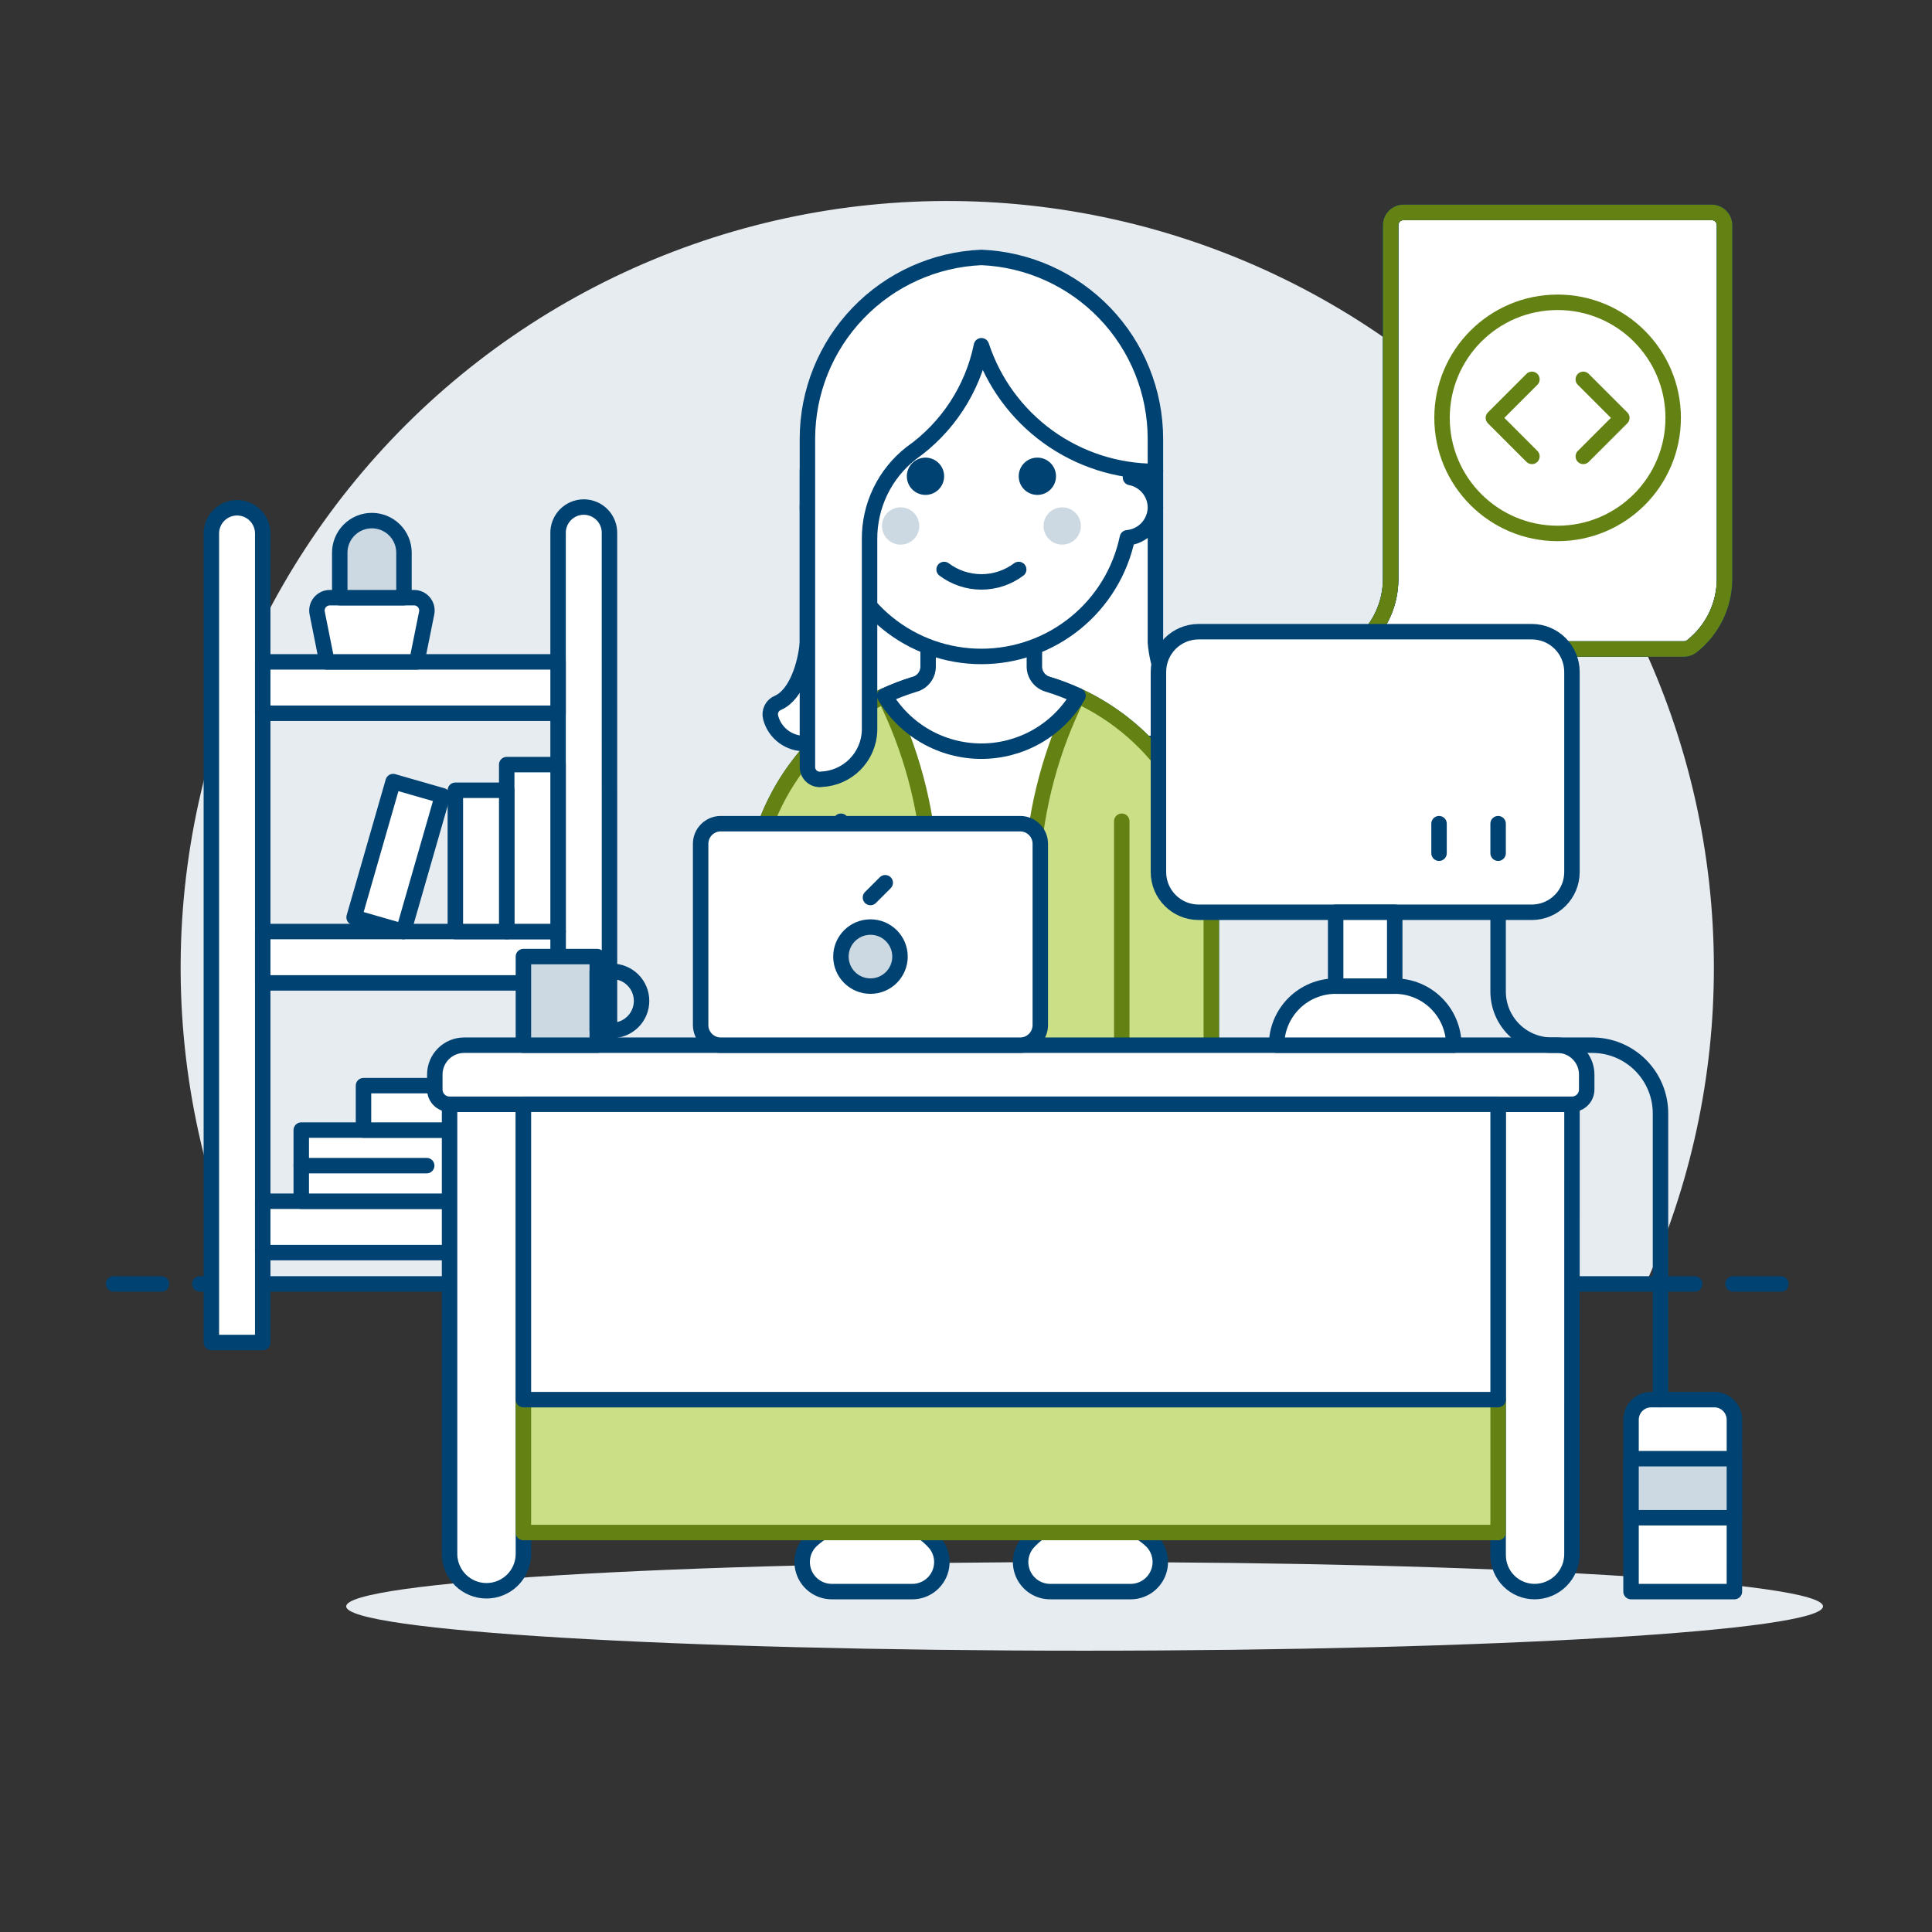 <?xml version="1.0" encoding="UTF-8"?>
<svg xmlns="http://www.w3.org/2000/svg" width="500" height="500" viewBox="0 0 500 500" fill="none">
  <rect x="0" y="0" width="500" height="500" fill="#333333" stroke="none"/>
  <g id="Coding-Workstation-5--Streamline-Ux">
    <path id="Vector" d="M443.549 250.442C443.553 220.832 436.929 191.596 424.162 164.879C411.396 138.162 392.812 114.641 369.772 96.041C346.732 77.442 319.821 64.236 291.013 57.391C262.204 50.545 232.229 50.236 203.285 56.483C174.342 62.732 147.163 75.379 123.744 93.499C100.324 111.617 81.258 134.749 67.942 161.197C54.627 187.644 47.399 216.737 46.791 246.341C46.183 275.945 52.209 305.31 64.426 332.282H425.872C437.541 306.578 443.569 278.671 443.549 250.442Z" fill="#E7ECF1"></path>
    <path id="Vector_2" d="M51.709 332.281H438.589" stroke="#004272" stroke-width="4" stroke-linecap="round" stroke-linejoin="round"></path>
    <path id="Vector_3" d="M29.389 332.281H41.789" stroke="#004272" stroke-width="4" stroke-linecap="round" stroke-linejoin="round"></path>
    <path id="Vector_4" d="M448.51 332.281H460.91" stroke="#004272" stroke-width="4" stroke-linecap="round" stroke-linejoin="round"></path>
    <path id="Vector_5" d="M280.693 427.197C386.233 427.197 471.792 422.063 471.792 415.729C471.792 409.396 386.233 404.262 280.693 404.262C175.152 404.262 89.594 409.396 89.594 415.729C89.594 422.063 175.152 427.197 280.693 427.197Z" fill="#E7ECF1"></path>
    <path id="Vector_6" d="M67.993 347.434H54.7V138.058C54.7 136.295 55.401 134.604 56.647 133.358C57.893 132.111 59.584 131.411 61.347 131.411C63.109 131.411 64.8 132.111 66.046 133.358C67.293 134.604 67.993 136.295 67.993 138.058V347.434Z" fill="white" stroke="#004272" stroke-width="4" stroke-linecap="round" stroke-linejoin="round"></path>
    <path id="Vector_7" d="M157.744 347.434H144.431V138.057C144.407 137.169 144.561 136.285 144.884 135.457C145.207 134.629 145.694 133.874 146.313 133.237C146.933 132.601 147.674 132.094 148.493 131.748C149.312 131.403 150.191 131.225 151.08 131.225C151.969 131.225 152.849 131.403 153.667 131.748C154.486 132.094 155.227 132.601 155.847 133.237C156.467 133.874 156.953 134.629 157.276 135.457C157.599 136.285 157.753 137.169 157.729 138.057L157.744 347.434Z" fill="white" stroke="#004272" stroke-width="4" stroke-linecap="round" stroke-linejoin="round"></path>
    <path id="Vector_8" d="M144.432 310.874H67.993V324.167H144.432V310.874Z" fill="white" stroke="#004272" stroke-width="4" stroke-linecap="round" stroke-linejoin="round"></path>
    <path id="Vector_9" d="M144.432 241.082H67.993V254.375H144.432V241.082Z" fill="white" stroke="#004272" stroke-width="4" stroke-linecap="round" stroke-linejoin="round"></path>
    <path id="Vector_10" d="M144.432 171.29H67.993V184.583H144.432V171.29Z" fill="white" stroke="#004272" stroke-width="4" stroke-linecap="round" stroke-linejoin="round"></path>
    <path id="Vector_11" d="M144.431 197.875H131.139V241.082H144.431V197.875Z" fill="white" stroke="#004272" stroke-width="4" stroke-linecap="round" stroke-linejoin="round"></path>
    <path id="Vector_12" d="M131.139 204.521H117.846V241.082H131.139V204.521Z" fill="white" stroke="#004272" stroke-width="4" stroke-linecap="round" stroke-linejoin="round"></path>
    <path id="Vector_13" d="M101.747 202.272L91.642 237.409L104.417 241.082L114.522 205.947L101.747 202.272Z" fill="white" stroke="#004272" stroke-width="4" stroke-linecap="round" stroke-linejoin="round"></path>
    <path id="Vector_14" d="M122.677 292.468H77.963V310.874H122.677C123.634 310.874 124.551 310.494 125.227 309.818C125.903 309.142 126.283 308.225 126.283 307.268V296.074C126.283 295.117 125.903 294.2 125.227 293.524C124.551 292.848 123.634 292.468 122.677 292.468Z" fill="white" stroke="#004272" stroke-width="4" stroke-linecap="round" stroke-linejoin="round"></path>
    <path id="Vector_15" d="M120.544 280.965H94.072V292.467H120.544C122.069 292.467 123.533 291.861 124.612 290.782C125.691 289.703 126.297 288.24 126.297 286.714C126.297 285.958 126.149 285.21 125.859 284.513C125.57 283.815 125.146 283.181 124.612 282.647C124.077 282.113 123.443 281.69 122.745 281.401C122.047 281.113 121.299 280.964 120.544 280.965Z" fill="white" stroke="#004272" stroke-width="4" stroke-linecap="round" stroke-linejoin="round"></path>
    <path id="Vector_16" d="M77.963 301.668H110.431" stroke="#004272" stroke-width="4" stroke-linecap="round" stroke-linejoin="round"></path>
    <path id="Vector_17" d="M107.876 171.29H84.608L82.084 158.647C81.989 158.165 82.001 157.669 82.121 157.192C82.24 156.716 82.464 156.272 82.776 155.893C83.087 155.513 83.479 155.208 83.923 154.998C84.367 154.788 84.851 154.679 85.342 154.679H107.166C107.657 154.679 108.142 154.788 108.586 154.998C109.03 155.208 109.422 155.513 109.733 155.893C110.045 156.272 110.268 156.716 110.388 157.192C110.508 157.669 110.52 158.165 110.425 158.647L107.876 171.29Z" fill="white" stroke="#004272" stroke-width="4" stroke-linecap="round" stroke-linejoin="round"></path>
    <path id="Vector_18" d="M96.24 134.729C94.035 134.729 91.921 135.605 90.362 137.164C88.803 138.723 87.927 140.838 87.927 143.042V154.674H104.548V143.042C104.548 141.951 104.334 140.87 103.917 139.862C103.5 138.853 102.888 137.937 102.116 137.165C101.345 136.393 100.428 135.78 99.42 135.362C98.412 134.945 97.331 134.729 96.24 134.729Z" fill="#CCD9E2" stroke="#004272" stroke-width="4" stroke-linecap="round" stroke-linejoin="round"></path>
    <path id="Vector_19" d="M308.527 185.744C308.747 184.972 308.671 184.145 308.313 183.427C307.955 182.709 307.341 182.15 306.593 181.86C301.851 179.742 299.475 171.846 299.024 166.32V121.646H208.96V166.32C208.509 171.846 206.133 179.742 201.391 181.86C200.643 182.15 200.029 182.709 199.672 183.427C199.314 184.145 199.237 184.972 199.457 185.744C199.981 187.72 201.163 189.458 202.809 190.67C204.456 191.883 206.466 192.496 208.509 192.41H299.47C301.514 192.497 303.526 191.884 305.173 190.672C306.82 189.459 308.004 187.721 308.527 185.744Z" fill="white" stroke="#004272" stroke-width="4" stroke-linecap="round" stroke-linejoin="round"></path>
    <path id="Vector_20" d="M215.28 411.904H236.063C237.509 411.912 238.927 411.51 240.153 410.744C241.379 409.979 242.363 408.881 242.991 407.579C243.62 406.277 243.866 404.824 243.702 403.388C243.538 401.952 242.97 400.591 242.064 399.464C234.485 390.601 218.589 390.824 210.023 398.651C208.901 399.703 208.122 401.069 207.786 402.569C207.451 404.07 207.575 405.637 208.141 407.067C208.709 408.497 209.693 409.722 210.966 410.585C212.239 411.448 213.742 411.908 215.28 411.904Z" fill="white" stroke="#004272" stroke-width="4" stroke-linecap="round" stroke-linejoin="round"></path>
    <path id="Vector_21" d="M292.61 411.904H271.823C270.378 411.912 268.96 411.51 267.733 410.744C266.507 409.979 265.522 408.881 264.895 407.579C264.267 406.277 264.02 404.824 264.184 403.388C264.348 401.952 264.916 400.591 265.822 399.464C273.4 390.601 289.297 390.824 297.863 398.651C298.985 399.703 299.764 401.068 300.1 402.568C300.435 404.068 300.312 405.635 299.745 407.065C299.179 408.494 298.195 409.72 296.923 410.583C295.65 411.446 294.148 411.907 292.61 411.904Z" fill="white" stroke="#004272" stroke-width="4" stroke-linecap="round" stroke-linejoin="round"></path>
    <path id="Vector_22" d="M313.487 234.088C313.487 226.272 311.948 218.532 308.956 211.311C305.965 204.09 301.581 197.528 296.054 192.001C290.527 186.474 283.966 182.09 276.745 179.099C269.523 176.108 261.784 174.568 253.967 174.568C246.151 174.568 238.411 176.108 231.19 179.099C223.969 182.09 217.407 186.474 211.88 192.001C206.353 197.528 201.969 204.09 198.978 211.311C195.987 218.532 194.447 226.272 194.447 234.088V303.528H217.561V277.077H313.487V234.088Z" fill="white"></path>
    <path id="Vector_23" d="M313.487 234.088C313.487 226.272 311.948 218.532 308.956 211.311C305.965 204.09 301.581 197.528 296.054 192.001C290.527 186.474 283.966 182.09 276.745 179.099C269.523 176.108 261.784 174.568 253.967 174.568C246.151 174.568 238.411 176.108 231.19 179.099C223.969 182.09 217.407 186.474 211.88 192.001C206.353 197.528 201.969 204.09 198.978 211.311C195.987 218.532 194.447 226.272 194.447 234.088V303.528H217.561V277.077H313.487V234.088Z" stroke="#004272" stroke-width="4" stroke-linecap="round" stroke-linejoin="round"></path>
    <path id="Vector_24" d="M214.259 326.682C216.72 329.575 219.937 331.726 223.55 332.894C227.163 334.063 231.031 334.203 234.719 333.299C234.719 333.299 237.402 309.6 239.183 277.077C240.061 261.002 240.716 242.764 240.716 224.169C239.8 208.822 235.786 193.819 228.916 180.064C218.61 184.838 209.886 192.461 203.772 202.033C197.659 211.605 194.412 222.726 194.414 234.084V303.524H217.562L214.259 326.682Z" fill="#CCD9E2"></path>
    <path id="Vector_25" d="M214.259 326.682C216.72 329.575 219.937 331.726 223.55 332.894C227.163 334.063 231.031 334.203 234.719 333.299C234.719 333.299 237.402 309.6 239.183 277.077C240.061 261.002 240.716 242.764 240.716 224.169C239.8 208.822 235.786 193.819 228.916 180.064C218.61 184.838 209.886 192.461 203.772 202.033C197.659 211.605 194.412 222.726 194.414 234.084V303.524H217.562L214.259 326.682Z" fill="#CBDF86" stroke="#648213" stroke-width="4" stroke-linecap="round" stroke-linejoin="round"></path>
    <path id="Vector_26" d="M278.966 180.064C272.096 193.817 268.082 208.819 267.166 224.164C267.166 280.38 273.163 333.284 273.163 333.284C276.853 334.194 280.725 334.06 284.343 332.893C287.961 331.727 291.183 329.577 293.647 326.682L290.339 303.534V285.345C290.307 286.886 290.583 288.417 291.151 289.849C291.718 291.281 292.565 292.586 293.643 293.686C294.721 294.786 296.008 295.661 297.428 296.257C298.848 296.854 300.373 297.162 301.913 297.162C303.454 297.162 304.979 296.854 306.399 296.257C307.819 295.661 309.106 294.786 310.184 293.686C311.261 292.586 312.109 291.281 312.676 289.849C313.243 288.417 313.519 286.886 313.487 285.345V234.089C313.489 222.728 310.239 211.605 304.122 202.031C298.005 192.459 289.276 184.836 278.966 180.064Z" fill="#CBDF86"></path>
    <path id="Vector_27" d="M278.966 180.064C272.096 193.817 268.082 208.819 267.166 224.164C267.166 280.38 273.163 333.284 273.163 333.284C276.853 334.194 280.725 334.06 284.343 332.893C287.961 331.727 291.183 329.577 293.647 326.682L290.339 303.534V285.345C290.307 286.886 290.583 288.417 291.151 289.849C291.718 291.281 292.565 292.586 293.643 293.686C294.721 294.786 296.008 295.661 297.428 296.257C298.848 296.854 300.373 297.162 301.913 297.162C303.454 297.162 304.979 296.854 306.399 296.257C307.819 295.661 309.106 294.786 310.184 293.686C311.261 292.586 312.109 291.281 312.676 289.849C313.243 288.417 313.519 286.886 313.487 285.345V234.089C313.489 222.728 310.239 211.605 304.122 202.031C298.005 192.459 289.276 184.836 278.966 180.064Z" stroke="#648213" stroke-width="4" stroke-linecap="round" stroke-linejoin="round"></path>
    <path id="Vector_28" d="M267.698 172.554V154.202H240.195V172.554C240.183 173.584 239.839 174.583 239.213 175.401C238.587 176.219 237.714 176.812 236.723 177.093C234.064 177.901 231.464 178.895 228.945 180.069C231.505 184.433 235.161 188.052 239.55 190.567C243.94 193.082 248.912 194.405 253.971 194.405C259.03 194.405 264.002 193.082 268.392 190.567C272.781 188.052 276.437 184.433 278.997 180.069C276.475 178.893 273.872 177.899 271.209 177.093C270.213 176.817 269.332 176.226 268.699 175.407C268.066 174.589 267.715 173.588 267.698 172.554Z" fill="white" stroke="#004272" stroke-width="4" stroke-linecap="round" stroke-linejoin="round"></path>
    <path id="Vector_29" d="M217.631 212.537V303.533" stroke="#004272" stroke-width="4" stroke-linecap="round" stroke-linejoin="round"></path>
    <path id="Vector_30" d="M290.314 212.537V285.345" stroke="#648213" stroke-width="4" stroke-linecap="round" stroke-linejoin="round"></path>
    <path id="Vector_31" d="M299.02 131.297C299.002 129.464 298.35 127.694 297.175 126.286C295.999 124.88 294.373 123.923 292.572 123.579V118.431C292.63 113.325 291.674 108.259 289.761 103.526C287.847 98.793 285.013 94.486 281.423 90.855C277.834 87.224 273.559 84.342 268.848 82.375C264.136 80.407 259.081 79.394 253.976 79.394C248.87 79.394 243.815 80.407 239.104 82.375C234.392 84.342 230.118 87.224 226.528 90.855C222.938 94.486 220.104 98.793 218.191 103.526C216.277 108.259 215.321 113.325 215.379 118.431V123.579C213.505 123.933 211.824 124.954 210.645 126.453C209.466 127.952 208.871 129.828 208.97 131.732C209.068 133.637 209.854 135.441 211.182 136.81C212.509 138.179 214.288 139.021 216.188 139.178C218.001 147.858 222.748 155.65 229.629 161.242C236.511 166.834 245.108 169.887 253.976 169.887C262.843 169.887 271.44 166.834 278.322 161.242C285.203 155.65 289.95 147.858 291.763 139.178C293.736 139.002 295.573 138.097 296.914 136.64C298.256 135.183 299.007 133.278 299.02 131.297Z" fill="white" stroke="#004272" stroke-width="4" stroke-linecap="round" stroke-linejoin="round"></path>
    <path id="Vector_32" d="M233.082 140.949C235.747 140.949 237.908 138.788 237.908 136.123C237.908 133.458 235.747 131.297 233.082 131.297C230.417 131.297 228.256 133.458 228.256 136.123C228.256 138.788 230.417 140.949 233.082 140.949Z" fill="#CCD9E2"></path>
    <path id="Vector_33" d="M274.898 140.949C277.564 140.949 279.724 138.788 279.724 136.123C279.724 133.458 277.564 131.297 274.898 131.297C272.233 131.297 270.072 133.458 270.072 136.123C270.072 138.788 272.233 140.949 274.898 140.949Z" fill="#CCD9E2"></path>
    <path id="Vector_34" d="M263.639 147.378C260.856 149.467 257.469 150.596 253.99 150.596C250.51 150.596 247.123 149.467 244.34 147.378" stroke="#004272" stroke-width="4" stroke-linecap="round" stroke-linejoin="round"></path>
    <path id="Vector_35" d="M239.514 128.083C242.179 128.083 244.34 125.922 244.34 123.257C244.34 120.592 242.179 118.431 239.514 118.431C236.849 118.431 234.688 120.592 234.688 123.257C234.688 125.922 236.849 128.083 239.514 128.083Z" fill="#004272"></path>
    <path id="Vector_36" d="M268.467 128.083C271.132 128.083 273.293 125.922 273.293 123.257C273.293 120.592 271.132 118.431 268.467 118.431C265.801 118.431 263.641 120.592 263.641 123.257C263.641 125.922 265.801 128.083 268.467 128.083Z" fill="#004272"></path>
    <path id="Vector_37" d="M253.993 66.624C241.89 67.134 230.451 72.296 222.061 81.034C213.671 89.773 208.978 101.412 208.961 113.526V198.491C208.958 198.957 209.056 199.418 209.25 199.842C209.443 200.266 209.727 200.643 210.081 200.946C210.436 201.248 210.852 201.47 211.301 201.595C211.75 201.721 212.221 201.746 212.681 201.67C215.926 201.505 218.992 200.133 221.279 197.825C223.565 195.517 224.907 192.437 225.041 189.191V139.551C225.013 135.266 225.967 131.033 227.83 127.175C229.693 123.316 232.416 119.937 235.79 117.295C245.178 110.68 251.688 100.731 253.993 89.48C257.112 98.955 263.146 107.202 271.232 113.043C279.319 118.884 289.044 122.02 299.02 122.002V113.526C299.004 101.412 294.312 89.773 285.923 81.035C277.534 72.297 266.095 67.134 253.993 66.624Z" fill="white"></path>
    <path id="Vector_38" d="M253.993 66.624C241.89 67.134 230.451 72.296 222.061 81.034C213.671 89.773 208.978 101.412 208.961 113.526V198.491C208.958 198.957 209.056 199.418 209.25 199.842C209.443 200.266 209.727 200.643 210.081 200.946C210.436 201.248 210.852 201.47 211.301 201.595C211.75 201.721 212.221 201.746 212.681 201.67C215.926 201.505 218.992 200.133 221.279 197.825C223.565 195.517 224.907 192.437 225.041 189.191V139.551C225.013 135.266 225.967 131.033 227.83 127.175C229.693 123.316 232.416 119.937 235.79 117.295C245.178 110.68 251.688 100.731 253.993 89.48C257.112 98.955 263.146 107.202 271.232 113.043C279.319 118.884 289.044 122.02 299.02 122.002V113.526C299.004 101.412 294.312 89.773 285.923 81.035C277.534 72.297 266.095 67.134 253.993 66.624Z" stroke="#004272" stroke-width="4" stroke-linecap="round" stroke-linejoin="round"></path>
    <path id="Vector_39" d="M135.459 402.351C135.402 404.847 134.37 407.223 132.584 408.968C130.799 410.714 128.4 411.691 125.903 411.691C123.406 411.691 121.008 410.714 119.222 408.968C117.436 407.223 116.405 404.847 116.348 402.351V285.791H135.459V402.351Z" fill="white"></path>
    <path id="Vector_40" d="M406.82 402.351C406.763 404.847 405.731 407.223 403.946 408.968C402.16 410.714 399.762 411.691 397.264 411.691C394.767 411.691 392.369 410.714 390.583 408.968C388.798 407.223 387.766 404.847 387.709 402.351V285.791H406.82V402.351Z" fill="white"></path>
    <path id="Vector_41" d="M135.459 402.351C135.402 404.847 134.37 407.223 132.584 408.968C130.799 410.714 128.4 411.691 125.903 411.691C123.406 411.691 121.008 410.714 119.222 408.968C117.436 407.223 116.405 404.847 116.348 402.351V285.791H135.459V402.351Z" stroke="#004272" stroke-width="4" stroke-linecap="round" stroke-linejoin="round"></path>
    <path id="Vector_42" d="M406.82 402.232C406.818 404.798 405.798 407.258 403.984 409.071C402.169 410.885 399.709 411.904 397.143 411.904C394.643 411.904 392.246 410.911 390.479 409.144C388.712 407.377 387.719 404.979 387.719 402.48V285.781H406.83L406.82 402.232Z" stroke="#004272" stroke-width="4" stroke-linecap="round" stroke-linejoin="round"></path>
    <path id="Vector_43" d="M410.639 278.089C410.639 276.075 409.839 274.144 408.415 272.719C406.991 271.295 405.059 270.495 403.045 270.495H120.122C118.108 270.495 116.176 271.295 114.752 272.719C113.328 274.144 112.528 276.075 112.528 278.089V281.963C112.528 282.464 112.627 282.961 112.819 283.424C113.011 283.888 113.292 284.309 113.647 284.663C114.001 285.018 114.423 285.299 114.886 285.491C115.35 285.683 115.846 285.782 116.348 285.782H406.82C407.321 285.782 407.818 285.683 408.282 285.491C408.745 285.299 409.166 285.018 409.521 284.663C409.875 284.309 410.157 283.888 410.349 283.424C410.541 282.961 410.639 282.464 410.639 281.963V278.089Z" fill="white" stroke="#004272" stroke-width="4" stroke-linecap="round" stroke-linejoin="round"></path>
    <path id="Vector_44" d="M387.71 362.22H135.459V396.617H387.71V362.22Z" fill="#CBDF86" stroke="#648213" stroke-width="4" stroke-linecap="round" stroke-linejoin="round"></path>
    <path id="Vector_45" d="M387.71 285.781H135.459V362.22H387.71V285.781Z" fill="white"></path>
    <path id="Vector_46" d="M387.71 285.781H135.459V362.22H387.71V285.781Z" stroke="#004272" stroke-width="4" stroke-linecap="round" stroke-linejoin="round"></path>
    <path id="Vector_47" d="M448.861 411.904H422.111V367.428C422.111 366.046 422.66 364.722 423.637 363.745C424.614 362.768 425.938 362.22 427.319 362.22H443.658C445.039 362.22 446.364 362.768 447.34 363.745C448.317 364.722 448.866 366.046 448.866 367.428L448.861 411.904Z" fill="white" stroke="#004272" stroke-width="4" stroke-linecap="round" stroke-linejoin="round"></path>
    <path id="Vector_48" d="M448.862 377.506H422.107V392.793H448.862V377.506Z" fill="#CCD9E2" stroke="#004272" stroke-width="4" stroke-linecap="round" stroke-linejoin="round"></path>
    <path id="Vector_49" d="M387.709 236.112V256.607C387.709 260.29 389.172 263.823 391.777 266.427C394.381 269.032 397.914 270.495 401.597 270.495H412.073C416.757 270.495 421.249 272.356 424.562 275.668C427.874 278.981 429.735 283.473 429.735 288.158V362.22" stroke="#004272" stroke-width="4" stroke-linecap="round" stroke-linejoin="round"></path>
    <path id="Vector_50" d="M264.022 213.167H186.532C183.656 213.167 181.324 215.499 181.324 218.375V265.287C181.324 268.163 183.656 270.495 186.532 270.495H264.022C266.899 270.495 269.23 268.163 269.23 265.287V218.375C269.23 215.499 266.899 213.167 264.022 213.167Z" fill="white"></path>
    <path id="Vector_51" d="M264.022 213.167H186.532C183.656 213.167 181.324 215.499 181.324 218.375V265.287C181.324 268.163 183.656 270.495 186.532 270.495H264.022C266.899 270.495 269.23 268.163 269.23 265.287V218.375C269.23 215.499 266.899 213.167 264.022 213.167Z" stroke="#004272" stroke-width="4" stroke-linecap="round" stroke-linejoin="round"></path>
    <path id="Vector_52" d="M225.274 255.208C229.496 255.208 232.918 251.786 232.918 247.564C232.918 243.343 229.496 239.921 225.274 239.921C221.053 239.921 217.631 243.343 217.631 247.564C217.631 251.786 221.053 255.208 225.274 255.208Z" fill="#CCD9E2" stroke="#004272" stroke-width="4" stroke-linecap="round" stroke-linejoin="round"></path>
    <path id="Vector_53" d="M225.273 232.273L229.098 228.454" stroke="#004272" stroke-width="4" stroke-linecap="round" stroke-linejoin="round"></path>
    <path id="Vector_54" d="M154.57 247.564H135.459V270.495H154.57V247.564Z" fill="#CCD9E2" stroke="#004272" stroke-width="4" stroke-linecap="round" stroke-linejoin="round"></path>
    <path id="Vector_55" d="M158.393 266.671H154.569V251.384H158.393C160.421 251.384 162.365 252.189 163.798 253.623C165.232 255.056 166.037 257 166.037 259.027C166.037 260.031 165.839 261.025 165.455 261.952C165.071 262.88 164.508 263.722 163.798 264.432C163.089 265.142 162.246 265.705 161.318 266.089C160.391 266.473 159.397 266.671 158.393 266.671Z" stroke="#004272" stroke-width="4" stroke-linecap="round" stroke-linejoin="round"></path>
    <path id="Vector_56" d="M358.445 167.966C357.828 167.962 357.224 167.785 356.702 167.457C356.179 167.129 355.758 166.662 355.486 166.107C355.214 165.553 355.102 164.934 355.162 164.32C355.222 163.706 355.452 163.121 355.826 162.63C358.48 158.875 359.904 154.39 359.903 149.793V58.291C359.903 57.41 360.253 56.564 360.877 55.941C361.5 55.318 362.345 54.968 363.226 54.968H442.988C443.87 54.968 444.715 55.318 445.338 55.941C445.961 56.564 446.311 57.41 446.311 58.291V149.808C446.31 153.169 445.546 156.487 444.078 159.511C442.61 162.535 440.475 165.187 437.835 167.267C437.23 167.728 436.488 167.974 435.727 167.966H358.445Z" fill="white"></path>
    <path id="Vector_57" d="M403.106 138.053C419.624 138.053 433.015 124.662 433.015 108.144C433.015 91.626 419.624 78.235 403.106 78.235C386.588 78.235 373.197 91.626 373.197 108.144C373.197 124.662 386.588 138.053 403.106 138.053Z" stroke="#648213" stroke-width="4" stroke-linecap="round" stroke-linejoin="round"></path>
    <path id="Vector_58" d="M396.46 98.175L386.49 108.144L396.46 118.114" stroke="#648213" stroke-width="4" stroke-linecap="round" stroke-linejoin="round"></path>
    <path id="Vector_59" d="M409.756 98.175L419.725 108.144L409.756 118.114" stroke="#648213" stroke-width="4" stroke-linecap="round" stroke-linejoin="round"></path>
    <path id="Vector_60" d="M358.445 167.966C357.828 167.962 357.224 167.785 356.702 167.457C356.179 167.129 355.758 166.662 355.486 166.107C355.214 165.553 355.102 164.934 355.162 164.32C355.222 163.706 355.452 163.121 355.826 162.63C358.48 158.875 359.904 154.39 359.903 149.793V58.291C359.903 57.41 360.253 56.564 360.877 55.941C361.5 55.318 362.345 54.968 363.226 54.968H442.988C443.87 54.968 444.715 55.318 445.338 55.941C445.961 56.564 446.311 57.41 446.311 58.291V149.808C446.31 153.169 445.546 156.487 444.078 159.511C442.61 162.535 440.475 165.187 437.835 167.267C437.23 167.728 436.488 167.974 435.727 167.966H358.445Z" stroke="#004272" stroke-width="4" stroke-linecap="round" stroke-linejoin="round"></path>
    <path id="Vector_61" d="M358.445 167.966C357.828 167.962 357.224 167.785 356.702 167.457C356.179 167.129 355.758 166.662 355.486 166.107C355.214 165.553 355.102 164.934 355.162 164.32C355.222 163.706 355.452 163.121 355.826 162.63C358.48 158.875 359.904 154.39 359.903 149.793V58.291C359.903 57.41 360.253 56.564 360.877 55.941C361.5 55.318 362.345 54.968 363.226 54.968H442.988C443.87 54.968 444.715 55.318 445.338 55.941C445.961 56.564 446.311 57.41 446.311 58.291V149.808C446.31 153.169 445.546 156.487 444.078 159.511C442.61 162.535 440.475 165.187 437.835 167.267C437.23 167.728 436.488 167.974 435.727 167.966H358.445Z" stroke="#004272" stroke-width="4" stroke-linecap="round" stroke-linejoin="round"></path>
    <path id="Vector_62" d="M358.445 167.966C357.828 167.962 357.224 167.785 356.702 167.457C356.179 167.129 355.758 166.662 355.486 166.107C355.214 165.553 355.102 164.934 355.162 164.32C355.222 163.706 355.452 163.121 355.826 162.63C358.48 158.875 359.904 154.39 359.903 149.793V58.291C359.903 57.41 360.253 56.564 360.877 55.941C361.5 55.318 362.345 54.968 363.226 54.968H442.988C443.87 54.968 444.715 55.318 445.338 55.941C445.961 56.564 446.311 57.41 446.311 58.291V149.808C446.31 153.169 445.546 156.487 444.078 159.511C442.61 162.535 440.475 165.187 437.835 167.267C437.23 167.728 436.488 167.974 435.727 167.966H358.445Z" stroke="#648213" stroke-width="4" stroke-linecap="round" stroke-linejoin="round"></path>
    <path id="Vector_63" d="M396.404 163.478H310.219C304.466 163.478 299.803 168.141 299.803 173.894V225.681C299.803 231.434 304.466 236.097 310.219 236.097H396.404C402.156 236.097 406.82 231.434 406.82 225.681V173.894C406.82 168.141 402.156 163.478 396.404 163.478Z" fill="white" stroke="#004272" stroke-width="4" stroke-linejoin="round"></path>
    <path id="Vector_64" d="M376.242 270.495H330.377C330.377 268.487 330.773 266.498 331.541 264.644C332.31 262.789 333.436 261.103 334.856 259.684C336.276 258.264 337.962 257.138 339.817 256.37C341.672 255.602 343.661 255.208 345.669 255.208H360.955C365.01 255.208 368.898 256.819 371.765 259.685C374.632 262.552 376.242 266.44 376.242 270.495Z" fill="white" stroke="#004272" stroke-width="4" stroke-linejoin="round"></path>
    <path id="Vector_65" d="M360.955 236.097H345.668V255.208H360.955V236.097Z" fill="white" stroke="#004272" stroke-width="4" stroke-linejoin="round"></path>
    <path id="Vector_66" d="M387.709 220.81V213.167" stroke="#004272" stroke-width="4" stroke-linecap="round" stroke-linejoin="round"></path>
    <path id="Vector_67" d="M372.422 220.81V213.167" stroke="#004272" stroke-width="4" stroke-linecap="round" stroke-linejoin="round"></path>
  </g>
</svg>
